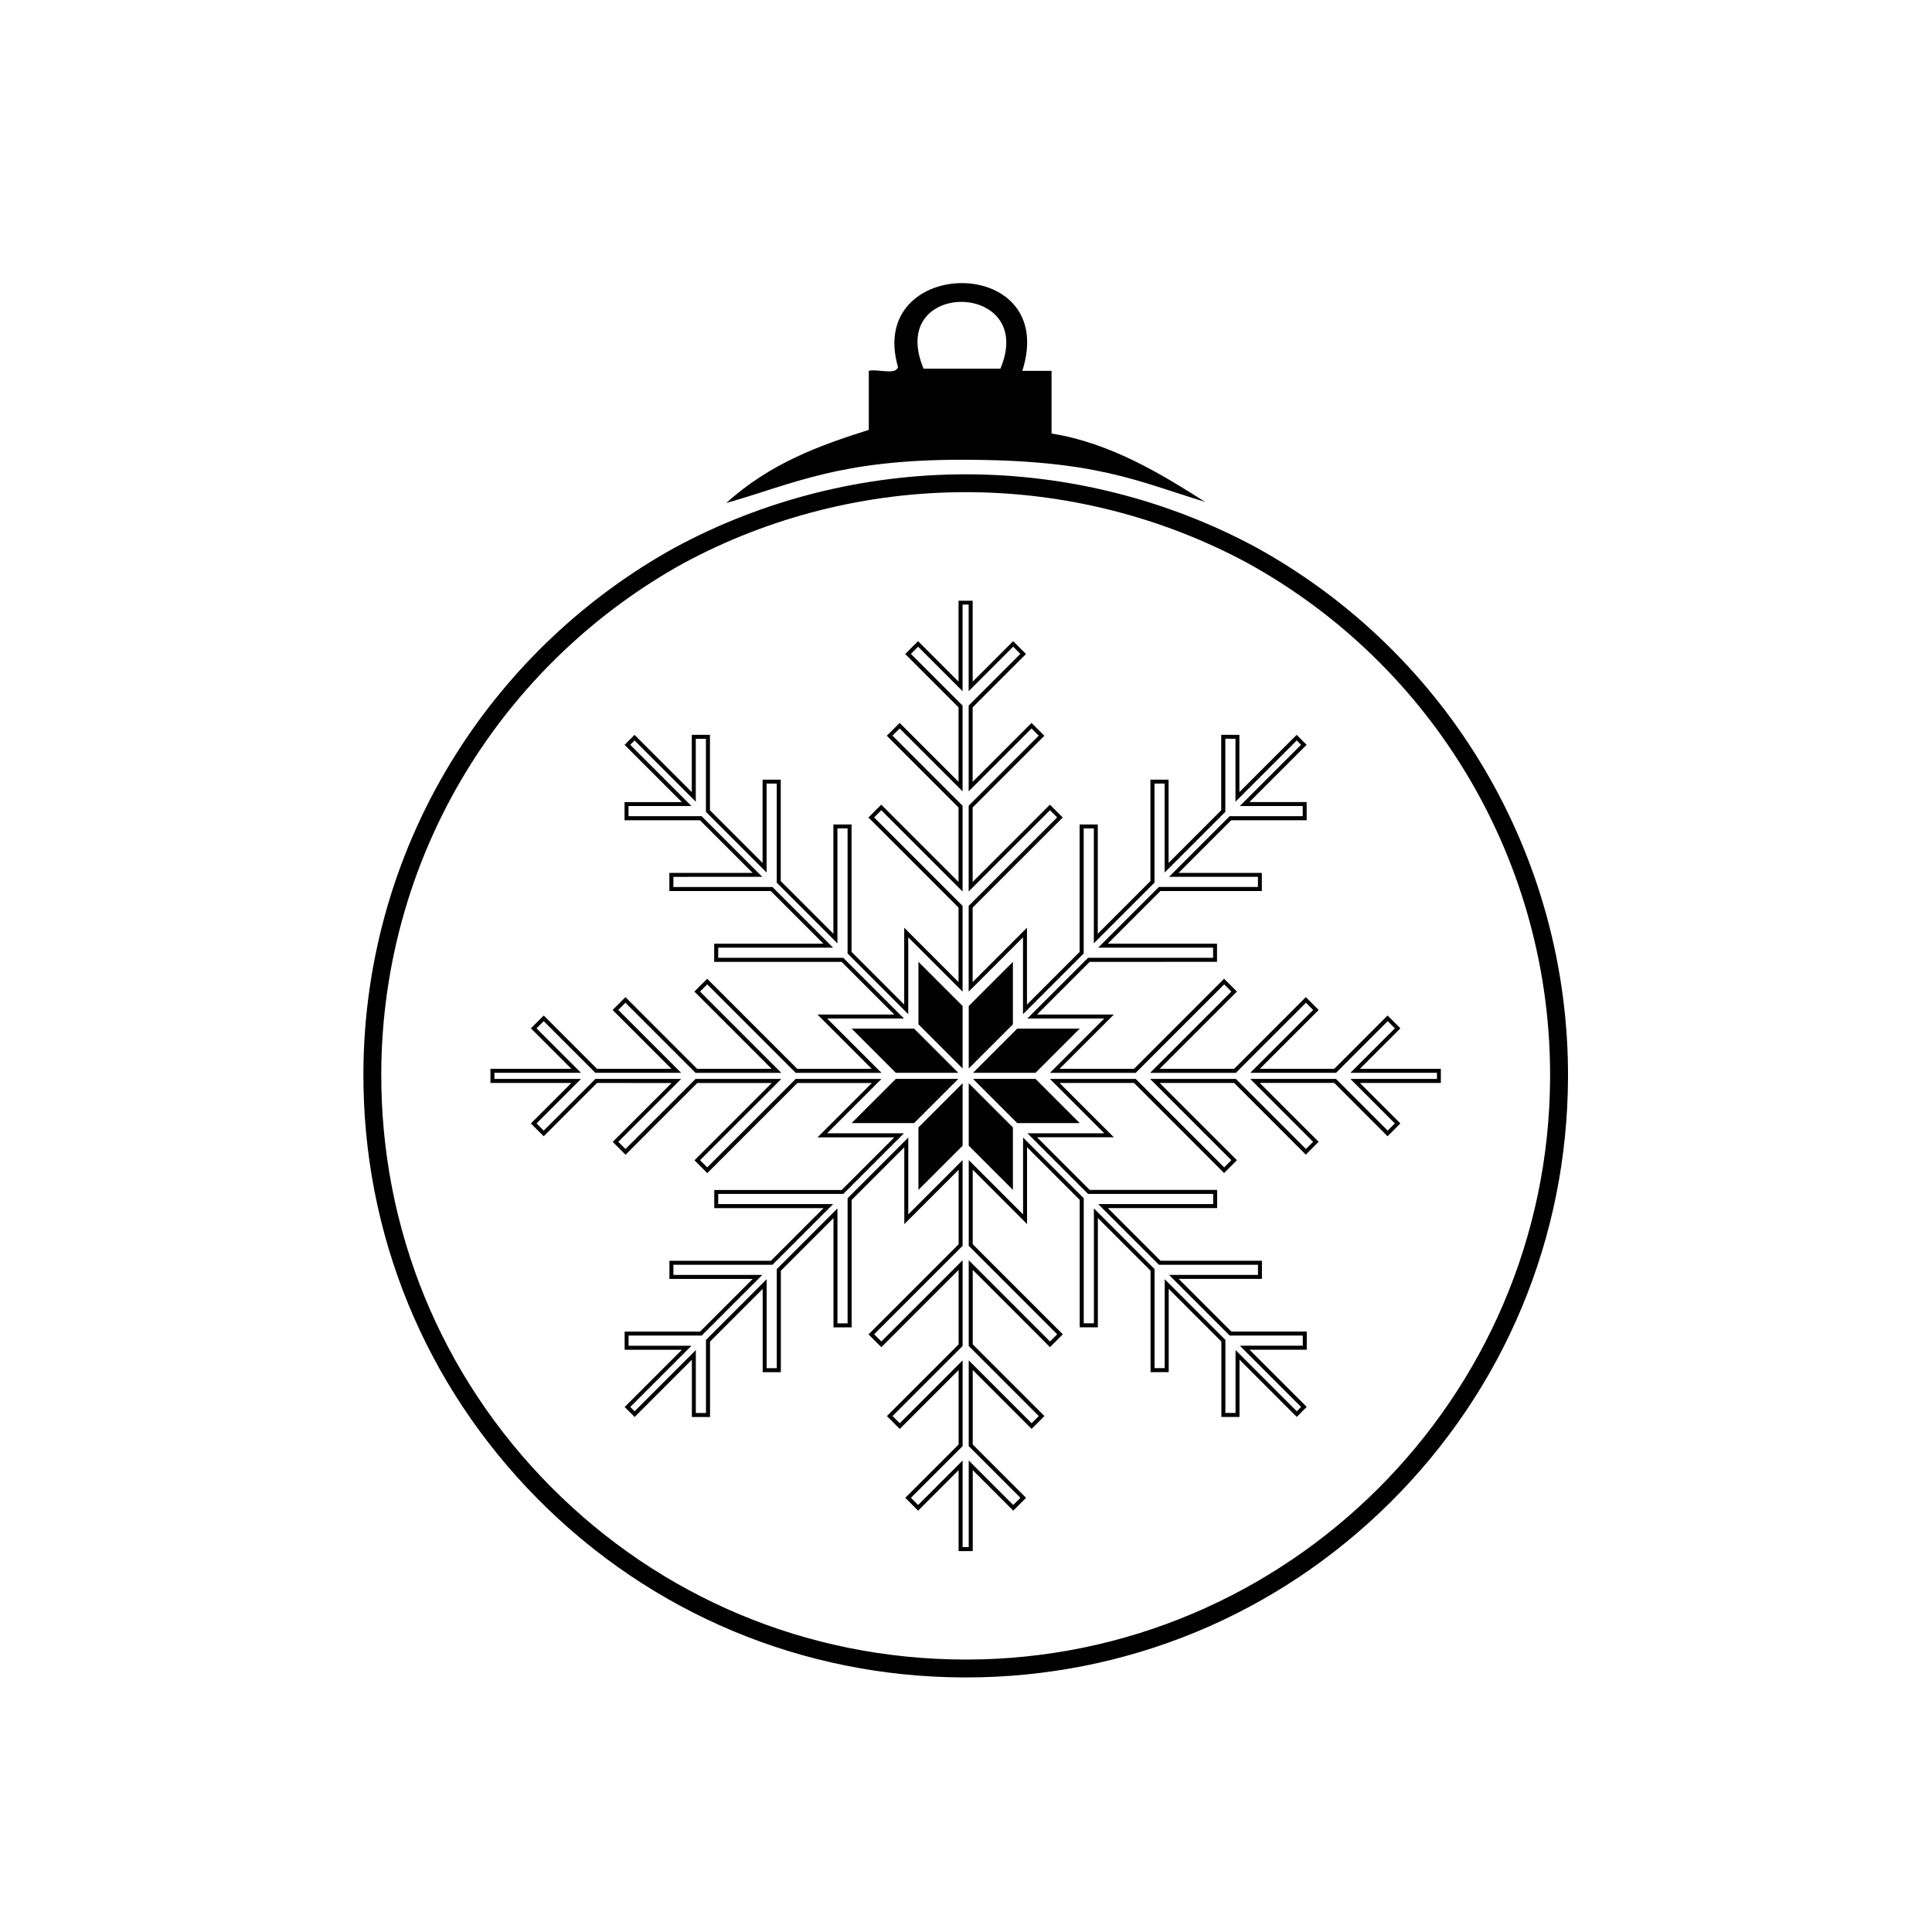<?xml version="1.0" encoding="UTF-8"?>
<!-- The Best Svg Icon site in the world: iconSvg.co, Visit us! https://iconsvg.co -->
<svg fill="#000000" width="800px" height="800px" version="1.1" viewBox="144 144 512 512" xmlns="http://www.w3.org/2000/svg">
 <g>
  <path d="m398.04 555.06v-21.449l-10.73 10.734-3.402-3.402 14.137-14.133v-19.734l-15.602 15.605-3.406-3.402 19.008-19.008v-19.73l-20.477 20.477-3.402-3.402 23.879-23.879v-19.73l-14.398 14.398v-20.363l-13.953 13.953v33.77h-4.812v-28.957l-13.953 13.953v26.883h-4.812v-22.066l-13.953 13.953v19.988h-4.812v-15.176l-15.168 15.168-2.644-2.644 15.168-15.168h-15.176v-4.812h19.988l13.953-13.953h-22.066v-4.812h26.883l13.953-13.953h-28.957v-4.812h33.77l13.953-13.953h-20.363l14.398-14.398h-19.73l-23.879 23.879-3.402-3.402 20.477-20.477h-19.73l-19.008 19.008-3.402-3.402 15.602-15.605-19.746-0.02-14.137 14.137-3.402-3.402 10.73-10.73-21.449-0.004v-3.742h21.449l-10.73-10.73 3.402-3.402 14.133 14.137h19.73l-15.605-15.602 3.402-3.406 19.008 19.008h19.73l-20.477-20.477 3.402-3.402 23.879 23.879h19.73l-14.398-14.398h20.363l-13.953-13.953h-33.77v-4.812h28.957l-13.953-13.953h-26.883v-4.812h22.066l-13.953-13.953h-19.988v-4.812h15.176l-15.168-15.168 2.644-2.644 15.168 15.168v-15.176h4.812v19.988l13.953 13.953v-22.066h4.812v26.883l13.953 13.953v-28.957h4.812v33.77l13.953 13.953v-20.363l14.398 14.398v-19.73l-23.879-23.879 3.402-3.402 20.477 20.477v-19.73l-19.008-19.008 3.406-3.402 15.605 15.605v-19.734l-14.137-14.137 3.402-3.402 10.734 10.73v-21.449h3.742v21.449l10.73-10.73 3.402 3.402-14.137 14.137v19.734l15.605-15.605 3.402 3.402-19.008 19.008v19.73l20.477-20.477 3.402 3.402-23.879 23.879v19.73l14.398-14.398v20.363l13.953-13.953v-33.773h4.812v28.957l13.953-13.953v-26.883h4.812v22.066l13.953-13.953v-19.992h4.812v15.176l15.172-15.168 2.644 2.644-15.168 15.168h15.18v4.812h-19.992l-13.953 13.953h22.066v4.812h-26.883l-13.953 13.953h28.957v4.812l-33.746 0.004-13.953 13.953h20.363l-14.398 14.398h19.73l23.879-23.879 3.402 3.402-20.477 20.477h19.73l19.008-19.008 3.402 3.406-15.605 15.602h19.73l14.137-14.137 3.402 3.402-10.734 10.73h21.449v3.742h-21.449l10.73 10.73-3.402 3.402-14.137-14.137h-19.734l15.605 15.605-3.402 3.402-18.996-19h-19.73l20.477 20.477-3.402 3.402-23.879-23.879h-19.73l14.398 14.398h-20.363l13.953 13.953h33.77v4.812h-28.957l13.953 13.953h26.883v4.812h-22.066l13.953 13.953h19.992v4.812h-15.18l15.168 15.168-2.644 2.644-15.168-15.168v15.176h-4.812v-19.988l-13.953-13.953v22.066h-4.812v-26.883l-13.961-13.949v28.957h-4.812v-33.77l-13.953-13.953v20.363l-14.398-14.398v19.73l23.879 23.883-3.402 3.402-20.477-20.477v19.73l19.008 19.008-3.402 3.402-15.605-15.605v19.734l14.137 14.137-3.402 3.402-10.73-10.734v21.449zm1.062-24.016v22.953h1.621v-22.953l11.793 11.793 1.902-1.902-13.695-13.695v-22.734l16.664 16.668 1.902-1.902-18.566-18.57v-22.734l21.539 21.539 1.902-1.902-23.438-23.441v-22.734l14.398 14.398v-20.363l16.078 16.078v33.148h2.691v-30.457l16.074 16.078v26.258h2.691v-23.57l16.078 16.078v19.371h2.691v-16.676l16.23 16.23 1.145-1.145-16.23-16.23h16.68v-2.691h-19.371l-16.074-16.074h23.57v-2.691h-26.258l-16.078-16.074h30.461v-2.691h-33.152l-16.074-16.078h20.363l-14.398-14.398h22.734l23.441 23.438 1.902-1.902-21.539-21.539h22.734l18.57 18.566 1.902-1.902-16.664-16.664h22.734l13.695 13.695 1.902-1.902-11.793-11.793h22.953v-1.617h-22.949l11.793-11.793-1.902-1.902-13.695 13.695h-22.734l16.664-16.664-1.902-1.902-18.57 18.57h-22.734l21.539-21.539-1.902-1.902-23.441 23.441h-22.734l14.398-14.398-20.383-0.004 16.074-16.078h33.152v-2.691h-30.461l16.078-16.078h26.258v-2.691h-23.57l16.074-16.074h19.371v-2.691h-16.68l16.23-16.23-1.145-1.145-16.23 16.23v-16.68h-2.691v19.371l-16.078 16.074v-23.57h-2.691v26.258l-16.074 16.074v-30.457h-2.691v33.152l-16.078 16.078v-20.363l-14.398 14.398v-22.734l23.438-23.441-1.902-1.902-21.539 21.539v-22.734l18.566-18.57-1.902-1.902-16.664 16.664v-22.734l13.695-13.695-1.902-1.902-11.793 11.793v-22.953h-1.617v22.953l-11.793-11.793-1.902 1.902 13.695 13.695v22.734l-16.664-16.664-1.902 1.902 18.57 18.57v22.734l-21.539-21.539-1.902 1.902 23.441 23.441v22.734l-14.398-14.398v20.363l-16.078-16.074v-33.152h-2.691v30.457l-16.074-16.074v-26.258h-2.691v23.57l-16.078-16.078v-19.367h-2.691v16.676l-16.23-16.23-1.145 1.145 16.23 16.23h-16.68v2.691h19.367l16.078 16.074-23.555 0.004v2.691h26.258l16.078 16.078h-30.457v2.691h33.148l16.078 16.078h-20.363l14.398 14.398h-22.734l-23.441-23.441-1.902 1.902 21.539 21.539h-22.734l-18.57-18.57-1.902 1.902 16.664 16.664h-22.734l-13.695-13.695-1.902 1.902 11.793 11.793h-22.949v1.617h22.953l-11.793 11.793 1.902 1.902 13.699-13.695h22.734l-16.668 16.664 1.902 1.902 18.566-18.566h22.734l-21.539 21.539 1.902 1.902 23.441-23.438h22.734l-14.398 14.398h20.363l-16.078 16.078h-33.152v2.691h30.457l-16.074 16.074h-26.258v2.691h23.57l-16.078 16.078h-19.367v2.691h16.676l-16.23 16.23 1.145 1.145 16.23-16.23v16.68h2.691v-19.371l16.074-16.078v23.57h2.691v-26.258l16.074-16.078v30.457h2.691v-33.16l16.078-16.078v20.363l14.398-14.398v22.734l-23.438 23.441 1.902 1.902 21.539-21.539v22.734l-18.566 18.57 1.902 1.902 16.664-16.664v22.734l-13.695 13.695 1.902 1.902zm13.328-71.715-11.707-11.707v-16.559l11.707 11.707zm-25.035 0v-16.559l11.707-11.707v16.559zm42.734-17.703h-16.555l-11.707-11.707h16.559zm-43.879 0h-16.559l11.711-11.707h16.559zm32.172-13.324h-16.559l11.707-11.707h16.559zm-20.465 0h-16.555l-11.711-11.707h16.559zm2.766-1.145v-16.559l11.707-11.707v16.559zm-1.621 0-11.707-11.707v-16.559l11.707 11.707z"/>
  <path d="m399.95 588.54h-0.008l-0.621-0.004c-42.637-0.16-82.656-16.91-112.69-47.172s-46.488-70.41-46.328-113.05c0.113-30.082 8.637-59.352 24.648-84.648 14.355-22.68 34.348-41.527 57.816-54.508 23.559-12.734 50.234-19.461 77.156-19.461 26.812 0 53.395 6.68 76.867 19.312 51.27 28.238 82.969 82.078 82.75 140.52-0.156 42.531-16.836 82.48-46.969 112.49-30.121 29.992-70.121 46.52-112.62 46.52zm-0.031-314.11c-26.137 0-52.031 6.527-74.879 18.883-22.754 12.586-42.156 30.879-56.086 52.887-15.535 24.543-23.805 52.941-23.914 82.133-0.156 41.371 15.809 80.328 44.953 109.69s67.977 45.617 109.35 45.773l0.602 0.004c85.07 0.004 154.54-69.215 154.85-154.3 0.215-56.703-30.543-108.95-80.273-136.34-22.766-12.25-48.57-18.734-74.602-18.734z"/>
  <path d="m374.24 257.92v-15.645c2.312-0.59 7.031 1.215 7.75-0.969-8.594-29.512 42.898-30.223 32.934 0.969h7.75v16.613c15.867 2.543 29.43 10.969 40.688 18.117-18.152-5.535-29.031-11.168-64.461-11.168-32.48 0-44.48 6.336-62.438 11.473 11.609-10.547 24.77-15.285 37.777-19.391zm14.527-16.211h20.344c9.867-23.375-30.395-23.84-20.344 0z"/>
 </g>
</svg>